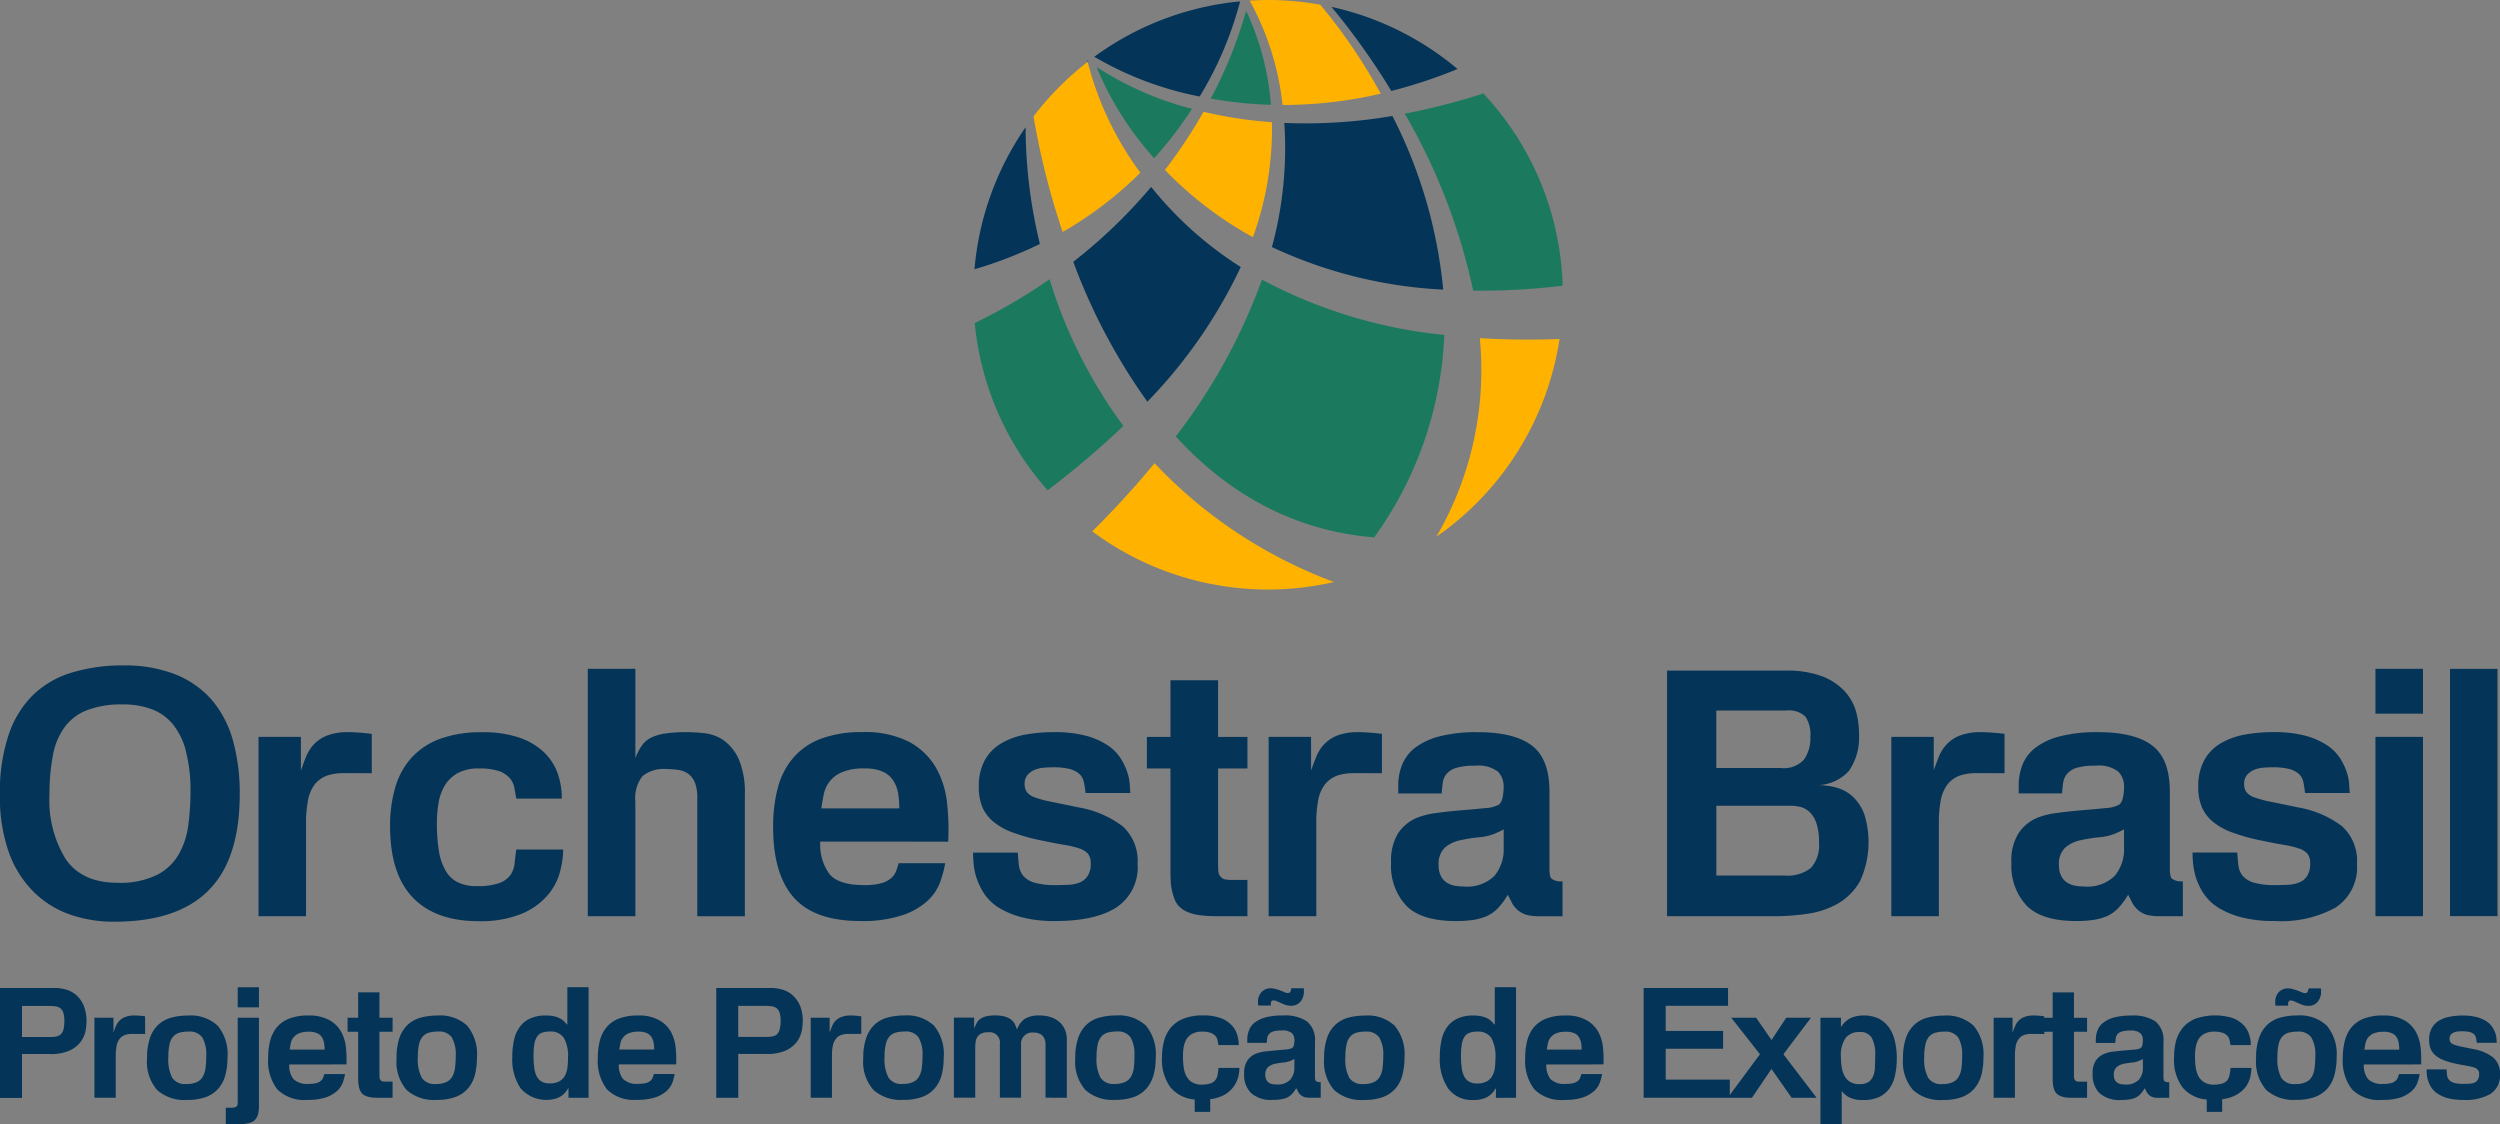 <svg xmlns="http://www.w3.org/2000/svg" width="273.521" height="123" viewBox="0 0 273.521 123">
  <rect x="0" y="0" width="273.521" height="123" fill="#808080" stroke="none"/>
  <g id="Grupo_936" data-name="Grupo 936" transform="translate(-83.286 -134.645)">
    <path id="Caminho_101" data-name="Caminho 101" d="M355.781,220.478a2.357,2.357,0,0,0,1.026-2.13,2.3,2.3,0,0,0-.736-1.835,4.847,4.847,0,0,0-2.158-.919c-.527-.11-.957-.2-1.3-.265a6.374,6.374,0,0,1-.8-.215.876.876,0,0,1-.413-.254.723.723,0,0,1-.112-.42.653.653,0,0,1,.118-.409.948.948,0,0,1,.321-.248,1.351,1.351,0,0,1,.448-.121,4.889,4.889,0,0,1,.5-.022,3.083,3.083,0,0,1,.82.084,1.126,1.126,0,0,1,.473.241.832.832,0,0,1,.217.4c.028.151.058.327.078.534h2.193c-.015-.1-.024-.243-.035-.433a2.143,2.143,0,0,0-.121-.615,3.1,3.1,0,0,0-.329-.667,2.254,2.254,0,0,0-.63-.626,3.648,3.648,0,0,0-1.061-.465,5.954,5.954,0,0,0-1.573-.176,7.13,7.13,0,0,0-1.4.129,3.52,3.52,0,0,0-1.168.426,2.21,2.21,0,0,0-.794.818,2.576,2.576,0,0,0-.291,1.3,2.457,2.457,0,0,0,.177.994,1.917,1.917,0,0,0,.546.721,3.391,3.391,0,0,0,.966.529,9.161,9.161,0,0,0,1.4.385c.433.09.8.151,1.093.207a6.245,6.245,0,0,1,.74.172.922.922,0,0,1,.413.267.668.668,0,0,1,.133.456,1.087,1.087,0,0,1-.144.617.787.787,0,0,1-.368.321,1.668,1.668,0,0,1-.553.114c-.206.009-.413.019-.635.019a3.441,3.441,0,0,1-1.071-.121,1.084,1.084,0,0,1-.54-.349.991.991,0,0,1-.2-.5c-.017-.2-.035-.4-.049-.615h-2.19a5.026,5.026,0,0,0,.039.587,2.522,2.522,0,0,0,.151.71,3,3,0,0,0,.374.745,2.4,2.4,0,0,0,.7.65,3.845,3.845,0,0,0,1.113.471,6.514,6.514,0,0,0,1.633.181,5.538,5.538,0,0,0,3-.667m-10.059-5.573a1.634,1.634,0,0,0-.228-.626,1.207,1.207,0,0,0-.512-.433,2.182,2.182,0,0,0-.912-.163,2.829,2.829,0,0,0-1.1.185,1.615,1.615,0,0,0-.613.475,1.56,1.56,0,0,0-.271.622c-.049.23-.086.456-.118.678h3.813a4.558,4.558,0,0,0-.062-.738m-3.808,2.36a2.434,2.434,0,0,0,.454,1.594,2.163,2.163,0,0,0,1.689.531,2.956,2.956,0,0,0,.846-.092,1.121,1.121,0,0,0,.475-.243.751.751,0,0,0,.245-.34,3.157,3.157,0,0,0,.129-.4h2.27a5.165,5.165,0,0,1-.23.893,2.348,2.348,0,0,1-.6.927,3.625,3.625,0,0,1-1.22.723,6.379,6.379,0,0,1-2.094.286A4.164,4.164,0,0,1,340.623,220a5.09,5.09,0,0,1-1.016-3.441,7.332,7.332,0,0,1,.232-1.9,3.774,3.774,0,0,1,.732-1.468,3.388,3.388,0,0,1,1.343-.942,5.682,5.682,0,0,1,2.066-.336,4.525,4.525,0,0,1,2.3.491,3.3,3.3,0,0,1,1.289,1.239,4.484,4.484,0,0,1,.547,1.713,12.826,12.826,0,0,1,.062,1.909Zm-5.741-2.948a1.682,1.682,0,0,0-1.517-.646,3.643,3.643,0,0,0-1,.125,1.378,1.378,0,0,0-.682.437,1.917,1.917,0,0,0-.394.858,6.524,6.524,0,0,0-.123,1.411,4.318,4.318,0,0,0,.428,2.227,1.659,1.659,0,0,0,1.528.678,2.637,2.637,0,0,0,1.132-.2,1.413,1.413,0,0,0,.673-.59,2.47,2.47,0,0,0,.308-.973,9.712,9.712,0,0,0,.077-1.332,3.629,3.629,0,0,0-.428-1.992m.7-3.925a1.279,1.279,0,0,1-1.057.452,1.911,1.911,0,0,1-.577-.088c-.179-.06-.351-.138-.51-.207s-.308-.142-.445-.2a1.03,1.03,0,0,0-.376-.09.228.228,0,0,0-.224.116.542.542,0,0,0-.062.247v.207h-1.384c0-.058-.006-.116-.006-.174a1.51,1.51,0,0,1-.017-.185,1.534,1.534,0,0,1,.409-1.143,1.347,1.347,0,0,1,.962-.392,2.118,2.118,0,0,1,.57.088c.189.049.366.11.54.17s.312.121.439.181a1.062,1.062,0,0,0,.31.082c.177,0,.291-.058.331-.181a1.9,1.9,0,0,0,.09-.34h1.358c0,.054,0,.118,0,.164a1.147,1.147,0,0,1,.009.176,1.717,1.717,0,0,1-.362,1.115M338.7,218.4a3.724,3.724,0,0,1-.742,1.465,3.41,3.41,0,0,1-1.364.949,5.869,5.869,0,0,1-2.1.327,4.474,4.474,0,0,1-3.266-1.087,4.7,4.7,0,0,1-1.106-3.451,6.514,6.514,0,0,1,.34-2.283,3.564,3.564,0,0,1,.936-1.442,3.448,3.448,0,0,1,1.414-.749,6.8,6.8,0,0,1,1.764-.22,4.335,4.335,0,0,1,3.279,1.11,4.861,4.861,0,0,1,1.076,3.494,7.173,7.173,0,0,1-.234,1.889m-9.22.262a4.928,4.928,0,0,0,.138-1.014h-2.283a6.7,6.7,0,0,1-.129.82,1.145,1.145,0,0,1-.265.564,1.179,1.179,0,0,1-.551.329,3,3,0,0,1-.88.114,1.967,1.967,0,0,1-1.087-.275,1.718,1.718,0,0,1-.633-.7,3.126,3.126,0,0,1-.284-.992,8.989,8.989,0,0,1-.067-1.147,5.425,5.425,0,0,1,.088-1.011,2.6,2.6,0,0,1,.306-.856,1.727,1.727,0,0,1,.626-.583,2.144,2.144,0,0,1,1.041-.234,2.8,2.8,0,0,1,1,.14,1.221,1.221,0,0,1,.518.353,1.149,1.149,0,0,1,.217.476,4.163,4.163,0,0,0,.1.5h2.208a3.678,3.678,0,0,0-.2-1.214,2.56,2.56,0,0,0-.667-1.043,3.165,3.165,0,0,0-1.192-.723,6.571,6.571,0,0,0-3.957.082,3.55,3.55,0,0,0-1.388.96,3.933,3.933,0,0,0-.762,1.45,7.091,7.091,0,0,0-.226,1.831,5.051,5.051,0,0,0,.915,3.273,3.816,3.816,0,0,0,2.66,1.341v1.353h1.687v-1.392a4.105,4.105,0,0,0,1.6-.5A3.271,3.271,0,0,0,329,219.7a3.2,3.2,0,0,0,.478-1.029m-11.746-2a1.814,1.814,0,0,1-.263.131,2.457,2.457,0,0,1-.914.258,8.579,8.579,0,0,0-.955.144,1.674,1.674,0,0,0-.742.361,1.077,1.077,0,0,0-.3.861,1.043,1.043,0,0,0,.12.544.794.794,0,0,0,.3.318,1.01,1.01,0,0,0,.391.144,2.908,2.908,0,0,0,.415.03,1.891,1.891,0,0,0,1.506-.518,1.98,1.98,0,0,0,.448-1.366Zm1.728,4.249a2.635,2.635,0,0,1-.572-.052,1.282,1.282,0,0,1-.486-.263,1.4,1.4,0,0,1-.284-.377c-.071-.14-.129-.26-.179-.359a4.406,4.406,0,0,1-.486.661,1.725,1.725,0,0,1-.562.39,2.605,2.605,0,0,1-.678.178,4.909,4.909,0,0,1-.8.054,3.293,3.293,0,0,1-2.434-.755,2.805,2.805,0,0,1-.742-2.089,2.5,2.5,0,0,1,.34-1.444,2.112,2.112,0,0,1,.861-.725,3.825,3.825,0,0,1,1.026-.273q.633-.076,1.242-.129c.418-.032.794-.071,1.127-.1a1.518,1.518,0,0,0,.686-.181.549.549,0,0,0,.159-.316,2.7,2.7,0,0,0,.058-.54,1.039,1.039,0,0,0-.278-.755,1.6,1.6,0,0,0-1.1-.286,3.05,3.05,0,0,0-.94.112.967.967,0,0,0-.473.3,1.012,1.012,0,0,0-.181.435c-.017.164-.037.333-.047.508h-2.13v-.381a2.708,2.708,0,0,1,.2-1.024,1.9,1.9,0,0,1,.645-.833,3.491,3.491,0,0,1,1.19-.559,7.5,7.5,0,0,1,1.853-.2,4.436,4.436,0,0,1,2.655.652,2.689,2.689,0,0,1,.856,2.261v3.735a1.7,1.7,0,0,0,.032.394.357.357,0,0,0,.088.142c.03.015.092.049.17.082a.929.929,0,0,0,.344.026v1.709Zm-7.83,0v-1.767h-.753c-.1,0-.2-.011-.3-.019a.371.371,0,0,1-.237-.121.459.459,0,0,1-.133-.282,4.438,4.438,0,0,1-.015-.5v-4.54h1.437v-1.53h-1.437v-2.776h-2.326v2.776h-1.16v1.53h1.16v5.024c0,.135,0,.277.013.441a2.851,2.851,0,0,0,.047.486,2.764,2.764,0,0,0,.144.467,1.039,1.039,0,0,0,.26.379,1.518,1.518,0,0,0,.4.241,2.97,2.97,0,0,0,.5.14,4.053,4.053,0,0,0,.534.041c.179,0,.346.009.5.009Zm-4.684-6.984V212c-.192-.021-.376-.05-.572-.064s-.374-.026-.564-.026a2.754,2.754,0,0,0-1.057.17,1.743,1.743,0,0,0-.641.432,2,2,0,0,0-.376.607c-.1.222-.177.445-.26.671v-1.637h-2.068v8.755h2.328v-4.731a6.359,6.359,0,0,1,.073-.839,1.843,1.843,0,0,1,.361-.88,1.292,1.292,0,0,1,.6-.422,2.4,2.4,0,0,1,.755-.11Zm-9.409.389a1.694,1.694,0,0,0-1.519-.646,3.691,3.691,0,0,0-1.005.125,1.449,1.449,0,0,0-.686.437,1.931,1.931,0,0,0-.383.858,6.224,6.224,0,0,0-.133,1.411,4.262,4.262,0,0,0,.439,2.227,1.645,1.645,0,0,0,1.519.678,2.654,2.654,0,0,0,1.142-.2,1.4,1.4,0,0,0,.665-.59,2.564,2.564,0,0,0,.312-.973,10.037,10.037,0,0,0,.075-1.332,3.716,3.716,0,0,0-.426-1.992m2.528,4.088a3.784,3.784,0,0,1-.747,1.465,3.457,3.457,0,0,1-1.358.949,6,6,0,0,1-2.111.327,4.454,4.454,0,0,1-3.258-1.087,4.675,4.675,0,0,1-1.1-3.451,6.664,6.664,0,0,1,.333-2.283,3.526,3.526,0,0,1,.936-1.442,3.386,3.386,0,0,1,1.416-.749,6.817,6.817,0,0,1,1.76-.22,4.348,4.348,0,0,1,3.283,1.11,4.869,4.869,0,0,1,1.069,3.494,7.607,7.607,0,0,1-.22,1.889m-12.006-4.08a1.444,1.444,0,0,0-1.338-.62,1.883,1.883,0,0,0-1.493.62,3.337,3.337,0,0,0-.531,2.139,6.6,6.6,0,0,0,.1,1.177,2.7,2.7,0,0,0,.336.942,1.64,1.64,0,0,0,.618.609,1.933,1.933,0,0,0,.968.215,1.722,1.722,0,0,0,1-.237,1.486,1.486,0,0,0,.512-.663,2.819,2.819,0,0,0,.185-.992q.031-.577.03-1.267a3.7,3.7,0,0,0-.385-1.923m2.567,4.073a4,4,0,0,1-.589,1.435,2.971,2.971,0,0,1-1.127.968,4.054,4.054,0,0,1-1.769.346,3.225,3.225,0,0,1-1.551-.3,2.252,2.252,0,0,1-.809-.7v3.662h-2.33V212.155H284.7v1.033a2.7,2.7,0,0,1,.308-.422,3.155,3.155,0,0,1,.478-.415,2.887,2.887,0,0,1,.7-.31,3.41,3.41,0,0,1,1.026-.129,3.606,3.606,0,0,1,1.657.359,3.131,3.131,0,0,1,1.119,1,4.123,4.123,0,0,1,.624,1.5,7.976,7.976,0,0,1,.2,1.863,8.21,8.21,0,0,1-.183,1.767m-8.589,2.515-3.634-4.766,3.012-3.993h-2.705l-1.607,2.434-1.687-2.434H272.7l3.141,3.993-3.524,4.766h2.644l2.139-3.159,2.208,3.159Zm-9.5,0v-1.988h-7.012v-3.382h6.283V213.6h-6.283v-2.746h6.821V208.9h-9.235v12.01Zm-16.269-6.007a1.683,1.683,0,0,0-.241-.626,1.094,1.094,0,0,0-.5-.433,2.162,2.162,0,0,0-.9-.163,2.874,2.874,0,0,0-1.108.185,1.587,1.587,0,0,0-.613.475,1.557,1.557,0,0,0-.269.622c-.052.23-.086.456-.12.678h3.811a4.778,4.778,0,0,0-.056-.738m-3.806,2.36a2.424,2.424,0,0,0,.45,1.594,2.154,2.154,0,0,0,1.693.531,2.956,2.956,0,0,0,.841-.092,1.164,1.164,0,0,0,.476-.243.827.827,0,0,0,.245-.34,2.855,2.855,0,0,0,.125-.4h2.274a5.8,5.8,0,0,1-.235.893,2.353,2.353,0,0,1-.6.927,3.713,3.713,0,0,1-1.222.723,6.334,6.334,0,0,1-2.089.286A4.177,4.177,0,0,1,251.165,220a5.1,5.1,0,0,1-1.009-3.441,7.691,7.691,0,0,1,.219-1.9,3.908,3.908,0,0,1,.734-1.468,3.389,3.389,0,0,1,1.355-.942,5.566,5.566,0,0,1,2.053-.336,4.549,4.549,0,0,1,2.311.491,3.317,3.317,0,0,1,1.291,1.239,4.508,4.508,0,0,1,.54,1.713,11.686,11.686,0,0,1,.06,1.909Zm-6.029-2.918a1.707,1.707,0,0,0-1.517-.676,2.342,2.342,0,0,0-.876.136,1.07,1.07,0,0,0-.546.45,2.134,2.134,0,0,0-.286.82,7.9,7.9,0,0,0-.084,1.248,8.974,8.974,0,0,0,.073,1.246,2.81,2.81,0,0,0,.258.962,1.415,1.415,0,0,0,.529.6,1.7,1.7,0,0,0,.893.211,2.038,2.038,0,0,0,1.14-.269,1.592,1.592,0,0,0,.6-.689,2.723,2.723,0,0,0,.237-.9c.019-.334.041-.643.041-.934a4.122,4.122,0,0,0-.46-2.2m.51,6.565v-1.069c-.082.125-.179.258-.286.413a2.421,2.421,0,0,1-.443.426,2.354,2.354,0,0,1-.691.331,3.311,3.311,0,0,1-1.028.135,3.232,3.232,0,0,1-2.774-1.254,5.69,5.69,0,0,1-.917-3.432A8.288,8.288,0,0,1,241,214.6a3.692,3.692,0,0,1,.626-1.433,2.761,2.761,0,0,1,1.127-.919,3.872,3.872,0,0,1,1.7-.334,4.321,4.321,0,0,1,.957.092,2.852,2.852,0,0,1,.648.245,1.547,1.547,0,0,1,.439.333c.123.125.23.237.329.353v-4.118h2.326v12.1Zm-12.761-6.6a1.669,1.669,0,0,0-1.511-.646,3.667,3.667,0,0,0-1,.125,1.4,1.4,0,0,0-.68.437,1.878,1.878,0,0,0-.394.858,6.28,6.28,0,0,0-.125,1.411,4.218,4.218,0,0,0,.432,2.227,1.656,1.656,0,0,0,1.521.678,2.669,2.669,0,0,0,1.143-.2,1.481,1.481,0,0,0,.667-.59,2.6,2.6,0,0,0,.308-.973,11.49,11.49,0,0,0,.075-1.332,3.659,3.659,0,0,0-.432-1.992m2.528,4.088a3.87,3.87,0,0,1-.736,1.465,3.478,3.478,0,0,1-1.371.949,5.847,5.847,0,0,1-2.1.327,4.464,4.464,0,0,1-3.262-1.087,4.7,4.7,0,0,1-1.1-3.451,6.66,6.66,0,0,1,.334-2.283,3.474,3.474,0,0,1,.938-1.442,3.394,3.394,0,0,1,1.4-.749,6.945,6.945,0,0,1,1.775-.22,4.325,4.325,0,0,1,3.273,1.11,4.861,4.861,0,0,1,1.074,3.494,7.261,7.261,0,0,1-.228,1.889M224.9,216.665a1.812,1.812,0,0,1-.263.131,2.571,2.571,0,0,1-.917.258,8.545,8.545,0,0,0-.953.144,1.681,1.681,0,0,0-.744.361,1.083,1.083,0,0,0-.3.861,1.1,1.1,0,0,0,.12.544.762.762,0,0,0,.3.318.988.988,0,0,0,.39.144,2.827,2.827,0,0,0,.407.03,1.9,1.9,0,0,0,1.51-.518,2.01,2.01,0,0,0,.452-1.366Zm.669-6.272a1.278,1.278,0,0,1-1.054.45,1.951,1.951,0,0,1-.579-.088,4.96,4.96,0,0,1-.5-.206c-.163-.073-.312-.144-.448-.2a1.047,1.047,0,0,0-.376-.09.25.25,0,0,0-.23.116.516.516,0,0,0-.056.249v.2h-1.39c0-.056,0-.114,0-.172a.872.872,0,0,1-.013-.185,1.507,1.507,0,0,1,.413-1.143,1.346,1.346,0,0,1,.962-.392,2.151,2.151,0,0,1,.574.088c.185.047.361.11.534.17s.308.121.435.183a1.073,1.073,0,0,0,.312.08c.179,0,.288-.058.329-.181a2.064,2.064,0,0,0,.088-.34h1.362a1.506,1.506,0,0,0,.007.164,1.425,1.425,0,0,1,.007.176,1.741,1.741,0,0,1-.37,1.117m1.056,10.521a2.658,2.658,0,0,1-.572-.052,1.249,1.249,0,0,1-.484-.263,1.3,1.3,0,0,1-.286-.377c-.065-.14-.129-.26-.187-.359a3.642,3.642,0,0,1-.478.661,1.785,1.785,0,0,1-.562.39,2.611,2.611,0,0,1-.676.178,4.927,4.927,0,0,1-.807.054,3.276,3.276,0,0,1-2.429-.755,2.792,2.792,0,0,1-.745-2.089,2.5,2.5,0,0,1,.344-1.444,2.071,2.071,0,0,1,.859-.725,3.694,3.694,0,0,1,1.026-.273c.424-.05.835-.093,1.254-.129s.783-.071,1.115-.1a1.553,1.553,0,0,0,.689-.181.626.626,0,0,0,.155-.316,2.337,2.337,0,0,0,.06-.54,1.034,1.034,0,0,0-.282-.755,1.606,1.606,0,0,0-1.106-.286,3.083,3.083,0,0,0-.94.112.934.934,0,0,0-.465.3.9.9,0,0,0-.187.435c-.021.164-.037.333-.047.508h-2.13v-.381a2.606,2.606,0,0,1,.2-1.024,1.877,1.877,0,0,1,.643-.833,3.412,3.412,0,0,1,1.2-.559,7.369,7.369,0,0,1,1.838-.2,4.385,4.385,0,0,1,2.651.652,2.651,2.651,0,0,1,.871,2.261v3.735a1.65,1.65,0,0,0,.028.394.32.32,0,0,0,.09.142,1.567,1.567,0,0,0,.172.082.886.886,0,0,0,.34.026v1.709Zm-7.881-2.248a4.171,4.171,0,0,0,.138-1.014h-2.294a6.358,6.358,0,0,1-.11.82,1.125,1.125,0,0,1-.278.564,1.112,1.112,0,0,1-.542.329,3.064,3.064,0,0,1-.878.114,2,2,0,0,1-1.1-.275,1.767,1.767,0,0,1-.626-.7,2.857,2.857,0,0,1-.278-.992,8.352,8.352,0,0,1-.071-1.147,6.593,6.593,0,0,1,.08-1.011,2.789,2.789,0,0,1,.308-.856,1.767,1.767,0,0,1,.633-.583,2.129,2.129,0,0,1,1.044-.234,2.708,2.708,0,0,1,.986.14,1.265,1.265,0,0,1,.519.353,1.026,1.026,0,0,1,.219.476c.024.17.064.34.092.5h2.22a3.775,3.775,0,0,0-.194-1.214,2.66,2.66,0,0,0-.667-1.043,3.153,3.153,0,0,0-1.2-.723,5.584,5.584,0,0,0-1.835-.265,5.675,5.675,0,0,0-2.117.348,3.49,3.49,0,0,0-1.39.96,3.789,3.789,0,0,0-.757,1.45,6.774,6.774,0,0,0-.235,1.831,5.1,5.1,0,0,0,.921,3.273,3.812,3.812,0,0,0,2.66,1.341v1.353h1.693v-1.392a4.161,4.161,0,0,0,1.592-.5,3.115,3.115,0,0,0,1.465-1.908m-11.765-4.349a1.688,1.688,0,0,0-1.517-.646,3.7,3.7,0,0,0-1.009.125,1.47,1.47,0,0,0-.68.437,1.979,1.979,0,0,0-.394.858,6.252,6.252,0,0,0-.129,1.411,4.3,4.3,0,0,0,.437,2.227,1.651,1.651,0,0,0,1.523.678,2.66,2.66,0,0,0,1.142-.2,1.435,1.435,0,0,0,.667-.59,2.531,2.531,0,0,0,.308-.973,9.783,9.783,0,0,0,.071-1.332,3.672,3.672,0,0,0-.419-1.992M209.5,218.4a3.892,3.892,0,0,1-.749,1.465,3.4,3.4,0,0,1-1.362.949,5.891,5.891,0,0,1-2.1.327,4.447,4.447,0,0,1-3.26-1.087,4.691,4.691,0,0,1-1.1-3.451,6.562,6.562,0,0,1,.338-2.283,3.558,3.558,0,0,1,.932-1.442,3.446,3.446,0,0,1,1.42-.749,6.815,6.815,0,0,1,1.764-.22,4.342,4.342,0,0,1,3.277,1.11,4.878,4.878,0,0,1,1.072,3.494,7.345,7.345,0,0,1-.226,1.889m-9.5,2.507v-6.337a2.65,2.65,0,0,0-.243-1.183,2.207,2.207,0,0,0-.65-.831,2.81,2.81,0,0,0-.938-.491,3.864,3.864,0,0,0-1.093-.155,3.014,3.014,0,0,0-1.7.379,2.489,2.489,0,0,0-.83,1.158,4.535,4.535,0,0,0-.209-.544,1.527,1.527,0,0,0-.379-.5,2.047,2.047,0,0,0-.671-.357,3.658,3.658,0,0,0-1.1-.142,4.116,4.116,0,0,0-1.061.11,1.9,1.9,0,0,0-.639.3,1.213,1.213,0,0,0-.366.447c-.082.179-.172.366-.263.564v-1.183h-2.21v8.759h2.332v-5.517a4.228,4.228,0,0,1,.034-.534,1.373,1.373,0,0,1,.164-.536.983.983,0,0,1,.432-.407,1.579,1.579,0,0,1,.792-.163,1.134,1.134,0,0,1,1.272,1.291v5.867H195v-5.754a1.226,1.226,0,0,1,1.407-1.366,1.275,1.275,0,0,1,.927.327,1.4,1.4,0,0,1,.342,1.024v5.769Zm-16.217-6.6a1.686,1.686,0,0,0-1.517-.646,3.648,3.648,0,0,0-1,.125,1.437,1.437,0,0,0-.688.437,1.977,1.977,0,0,0-.39.858,6.239,6.239,0,0,0-.131,1.411,4.222,4.222,0,0,0,.441,2.227,1.65,1.65,0,0,0,1.526.678,2.6,2.6,0,0,0,1.132-.2,1.426,1.426,0,0,0,.667-.59,2.532,2.532,0,0,0,.31-.973,9.961,9.961,0,0,0,.08-1.332,3.642,3.642,0,0,0-.432-1.992m2.532,4.088a3.815,3.815,0,0,1-.751,1.465,3.4,3.4,0,0,1-1.364.949,5.847,5.847,0,0,1-2.094.327,4.458,4.458,0,0,1-3.262-1.087,4.653,4.653,0,0,1-1.114-3.451,6.511,6.511,0,0,1,.342-2.283,3.558,3.558,0,0,1,.932-1.442,3.4,3.4,0,0,1,1.414-.749,6.88,6.88,0,0,1,1.769-.22,4.316,4.316,0,0,1,3.273,1.11,4.844,4.844,0,0,1,1.072,3.494,7.524,7.524,0,0,1-.219,1.889m-8.8-4.477V212c-.191-.021-.383-.05-.566-.064s-.381-.026-.568-.026a2.793,2.793,0,0,0-1.057.17,1.759,1.759,0,0,0-.645.432,1.824,1.824,0,0,0-.372.607c-.1.222-.174.445-.252.671v-1.637h-2.074v8.755h2.326v-4.731a5.331,5.331,0,0,1,.075-.839,1.9,1.9,0,0,1,.357-.88,1.308,1.308,0,0,1,.6-.422,2.346,2.346,0,0,1,.753-.11Zm-8.938-2.317a1.05,1.05,0,0,0-.331-.5,1.177,1.177,0,0,0-.538-.206,5.911,5.911,0,0,0-.744-.045h-2.911v3.4h3.072a3.473,3.473,0,0,0,.712-.065,1.067,1.067,0,0,0,.486-.25,1.225,1.225,0,0,0,.267-.536,3.142,3.142,0,0,0,.1-.9,2.894,2.894,0,0,0-.11-.889m2.416,2a3.048,3.048,0,0,1-.529,1.173,3.211,3.211,0,0,1-1.194.944,4.969,4.969,0,0,1-2.128.385h-3.088v4.8h-2.408V208.9h5.956a4.447,4.447,0,0,1,1.411.22,2.947,2.947,0,0,1,1.108.689,3.265,3.265,0,0,1,.738,1.147,4.608,4.608,0,0,1,.25,1.592,5.334,5.334,0,0,1-.116,1.061m-16.2,1.291a1.774,1.774,0,0,0-.234-.626,1.2,1.2,0,0,0-.508-.433,2.146,2.146,0,0,0-.908-.163,2.857,2.857,0,0,0-1.1.185,1.566,1.566,0,0,0-.607.475,1.359,1.359,0,0,0-.273.622c-.052.23-.086.456-.129.678h3.823a4.556,4.556,0,0,0-.062-.738m-3.808,2.36a2.382,2.382,0,0,0,.458,1.594,2.136,2.136,0,0,0,1.683.531,3.008,3.008,0,0,0,.846-.092,1.114,1.114,0,0,0,.478-.243.793.793,0,0,0,.237-.34,3.507,3.507,0,0,0,.131-.4H157.1a6.419,6.419,0,0,1-.228.893,2.385,2.385,0,0,1-.609.927,3.653,3.653,0,0,1-1.218.723,6.4,6.4,0,0,1-2.1.286A4.165,4.165,0,0,1,149.7,220a5.081,5.081,0,0,1-1.007-3.441,7.507,7.507,0,0,1,.224-1.9,3.732,3.732,0,0,1,.738-1.468,3.29,3.29,0,0,1,1.341-.942,5.643,5.643,0,0,1,2.057-.336,4.538,4.538,0,0,1,2.307.491,3.358,3.358,0,0,1,1.3,1.239,4.608,4.608,0,0,1,.54,1.713,11.479,11.479,0,0,1,.06,1.909Zm-6.031-2.918a1.693,1.693,0,0,0-1.513-.676,2.347,2.347,0,0,0-.872.136,1.052,1.052,0,0,0-.547.45,2.1,2.1,0,0,0-.284.82,8.341,8.341,0,0,0-.086,1.248,9.592,9.592,0,0,0,.073,1.246,2.814,2.814,0,0,0,.252.962,1.538,1.538,0,0,0,.536.6,1.7,1.7,0,0,0,.9.211,2.029,2.029,0,0,0,1.13-.269,1.609,1.609,0,0,0,.605-.689,2.86,2.86,0,0,0,.23-.9c.03-.334.047-.643.047-.934a4.011,4.011,0,0,0-.467-2.2m.519,6.565v-1.069c-.088.125-.177.258-.29.413a2.376,2.376,0,0,1-.445.426,2.333,2.333,0,0,1-.7.331,3.751,3.751,0,0,1-3.795-1.119,5.69,5.69,0,0,1-.919-3.432,8.521,8.521,0,0,1,.189-1.863,3.723,3.723,0,0,1,.63-1.433,2.742,2.742,0,0,1,1.128-.919,3.884,3.884,0,0,1,1.7-.334,4.256,4.256,0,0,1,.955.092,2.644,2.644,0,0,1,.646.245,1.541,1.541,0,0,1,.443.333c.127.125.228.237.333.353v-4.118h2.32v12.1Zm-12.759-6.6a1.694,1.694,0,0,0-1.513-.646,3.686,3.686,0,0,0-1.007.125,1.392,1.392,0,0,0-.678.437,1.879,1.879,0,0,0-.4.858A6.392,6.392,0,0,0,129,216.5a4.274,4.274,0,0,0,.432,2.227,1.649,1.649,0,0,0,1.523.678,2.607,2.607,0,0,0,1.134-.2,1.409,1.409,0,0,0,.671-.59,2.532,2.532,0,0,0,.31-.973,10.009,10.009,0,0,0,.077-1.332,3.665,3.665,0,0,0-.426-1.992m2.528,4.088a3.783,3.783,0,0,1-.747,1.465,3.392,3.392,0,0,1-1.366.949,5.89,5.89,0,0,1-2.1.327,4.464,4.464,0,0,1-3.262-1.087,4.675,4.675,0,0,1-1.1-3.451,6.681,6.681,0,0,1,.325-2.283,3.567,3.567,0,0,1,.938-1.442,3.455,3.455,0,0,1,1.416-.749,6.85,6.85,0,0,1,1.766-.22,4.349,4.349,0,0,1,3.281,1.11,4.878,4.878,0,0,1,1.067,3.494,7.787,7.787,0,0,1-.22,1.889m-9.009,2.507v-1.767h-.755c-.1,0-.2-.011-.291-.019a.4.4,0,0,1-.247-.121.478.478,0,0,1-.131-.282c-.011-.11-.015-.28-.015-.5v-4.54h1.439v-1.53H124.8v-2.776h-2.326v2.776h-1.16v1.53h1.16v5.024c0,.135,0,.277.011.441a2.393,2.393,0,0,0,.056.486,2.016,2.016,0,0,0,.142.467,1.05,1.05,0,0,0,.254.379,1.443,1.443,0,0,0,.4.241,2.789,2.789,0,0,0,.5.14,4.053,4.053,0,0,0,.534.041c.181,0,.346.009.508.009Zm-7.5-6.007a1.89,1.89,0,0,0-.234-.626,1.212,1.212,0,0,0-.514-.433,2.178,2.178,0,0,0-.906-.163,2.833,2.833,0,0,0-1.1.185,1.6,1.6,0,0,0-.613.475,1.5,1.5,0,0,0-.278.622c-.045.23-.077.456-.112.678H118.8a4.779,4.779,0,0,0-.058-.738m-3.811,2.36a2.413,2.413,0,0,0,.454,1.594,2.16,2.16,0,0,0,1.691.531,3.029,3.029,0,0,0,.844-.092,1.168,1.168,0,0,0,.475-.243.8.8,0,0,0,.241-.34,2.646,2.646,0,0,0,.129-.4h2.276a6.8,6.8,0,0,1-.235.893,2.507,2.507,0,0,1-.605.927,3.7,3.7,0,0,1-1.22.723,6.345,6.345,0,0,1-2.087.286A4.18,4.18,0,0,1,113.633,220a5.09,5.09,0,0,1-1.009-3.441,7.6,7.6,0,0,1,.222-1.9,3.939,3.939,0,0,1,.736-1.468,3.388,3.388,0,0,1,1.347-.942,5.639,5.639,0,0,1,2.059-.336,4.531,4.531,0,0,1,2.306.491,3.306,3.306,0,0,1,1.287,1.239,4.518,4.518,0,0,1,.549,1.713,12.347,12.347,0,0,1,.06,1.909Zm-5.637-8.447h2.324v2.2h-2.324Zm2.244,13.816a1.4,1.4,0,0,1-.351.688.851.851,0,0,1-.348.239,1.563,1.563,0,0,1-.441.142,3.868,3.868,0,0,1-.46.077,2.828,2.828,0,0,1-.379.028h-1.569V222h.572a1.642,1.642,0,0,0,.428-.041.449.449,0,0,0,.22-.142.428.428,0,0,0,.075-.269c0-.121.009-.237.009-.327v-9.067h2.324v9.682a3.725,3.725,0,0,1-.08.8m-6.113-8.318a1.692,1.692,0,0,0-1.519-.646,3.681,3.681,0,0,0-1.005.125,1.442,1.442,0,0,0-.68.437,1.9,1.9,0,0,0-.392.858,6.737,6.737,0,0,0-.127,1.411,4.4,4.4,0,0,0,.428,2.227,1.666,1.666,0,0,0,1.526.678,2.634,2.634,0,0,0,1.14-.2,1.422,1.422,0,0,0,.669-.59,2.563,2.563,0,0,0,.31-.973,10.364,10.364,0,0,0,.075-1.332,3.7,3.7,0,0,0-.424-1.992m2.524,4.088a3.829,3.829,0,0,1-.744,1.465,3.385,3.385,0,0,1-1.364.949,5.89,5.89,0,0,1-2.1.327,4.459,4.459,0,0,1-3.266-1.087,4.7,4.7,0,0,1-1.1-3.451,6.714,6.714,0,0,1,.331-2.283,3.5,3.5,0,0,1,.942-1.442,3.38,3.38,0,0,1,1.409-.749,6.844,6.844,0,0,1,1.767-.22,4.316,4.316,0,0,1,3.273,1.11,4.819,4.819,0,0,1,1.076,3.494,7.511,7.511,0,0,1-.226,1.889m-8.785-4.477V212c-.2-.021-.381-.05-.577-.064s-.376-.026-.562-.026a2.78,2.78,0,0,0-1.057.17,1.767,1.767,0,0,0-.643.432,2,2,0,0,0-.376.607c-.09.222-.176.445-.245.671v-1.637H93.62v8.755h2.328v-4.731a6.16,6.16,0,0,1,.077-.839,1.723,1.723,0,0,1,.361-.88,1.275,1.275,0,0,1,.6-.422,2.292,2.292,0,0,1,.749-.11Zm-8.946-2.317a1.057,1.057,0,0,0-.325-.5,1.217,1.217,0,0,0-.544-.206,5.884,5.884,0,0,0-.747-.045H85.692v3.4h3.079a3.428,3.428,0,0,0,.706-.065,1.033,1.033,0,0,0,.484-.25,1.365,1.365,0,0,0,.277-.536,4.039,4.039,0,0,0,.09-.9,2.838,2.838,0,0,0-.11-.889m2.421,2a3.026,3.026,0,0,1-.531,1.173,3.248,3.248,0,0,1-1.2.944,4.976,4.976,0,0,1-2.122.385H85.692v4.8H83.286V208.9h5.951a4.46,4.46,0,0,1,1.418.22,2.94,2.94,0,0,1,1.11.689,3.091,3.091,0,0,1,.725,1.147,4.47,4.47,0,0,1,.262,1.592,6.279,6.279,0,0,1-.112,1.061m258.7-12.565h5.194V173.985h-5.194Zm-8.159-19.616h5.2v19.619h-5.2Zm0-7.449h5.2v4.91h-5.2Zm-4.321,26.093a5.246,5.246,0,0,0,2.3-4.751,5.111,5.111,0,0,0-1.64-4.122,11.1,11.1,0,0,0-4.837-2.059c-1.173-.247-2.139-.448-2.9-.6a12.237,12.237,0,0,1-1.788-.471,2,2,0,0,1-.917-.577,1.473,1.473,0,0,1-.262-.94,1.439,1.439,0,0,1,.278-.914,2,2,0,0,1,.712-.56,3.1,3.1,0,0,1,.988-.267c.374-.036.751-.056,1.125-.056a7.544,7.544,0,0,1,1.831.187,2.535,2.535,0,0,1,1.052.544,1.67,1.67,0,0,1,.491.884c.075.357.133.749.183,1.2h4.9c-.028-.226-.05-.547-.075-.977a5.209,5.209,0,0,0-.28-1.36,6.775,6.775,0,0,0-.729-1.495,5.051,5.051,0,0,0-1.424-1.405,8.188,8.188,0,0,0-2.356-1.031,13.462,13.462,0,0,0-3.524-.394,17.359,17.359,0,0,0-3.137.277,8.046,8.046,0,0,0-2.625.964,4.83,4.83,0,0,0-1.775,1.831,5.911,5.911,0,0,0-.656,2.922,5.6,5.6,0,0,0,.4,2.225,4.316,4.316,0,0,0,1.226,1.609,7.361,7.361,0,0,0,2.16,1.175,20.436,20.436,0,0,0,3.139.863c.953.2,1.766.362,2.442.469a9.712,9.712,0,0,1,1.642.394,2.093,2.093,0,0,1,.934.577,1.586,1.586,0,0,1,.3,1.035,2.443,2.443,0,0,1-.318,1.377,1.838,1.838,0,0,1-.837.712,3.734,3.734,0,0,1-1.22.269c-.463.022-.938.039-1.446.039a8.16,8.16,0,0,1-2.39-.282,2.566,2.566,0,0,1-1.2-.768,2.2,2.2,0,0,1-.445-1.147c-.052-.43-.093-.889-.114-1.364h-4.9a12.251,12.251,0,0,0,.073,1.313,7.413,7.413,0,0,0,.355,1.59,6.863,6.863,0,0,0,.841,1.663,5.468,5.468,0,0,0,1.551,1.465,9.355,9.355,0,0,0,2.509,1.046,14.049,14.049,0,0,0,3.655.413,12.381,12.381,0,0,0,6.719-1.5m-23.2-8.535a3.738,3.738,0,0,1-.6.3,5.587,5.587,0,0,1-2.04.564,17.117,17.117,0,0,0-2.139.336,3.672,3.672,0,0,0-1.657.809,2.383,2.383,0,0,0-.678,1.928,2.427,2.427,0,0,0,.265,1.211,1.814,1.814,0,0,0,.669.712,2.515,2.515,0,0,0,.882.321,5.986,5.986,0,0,0,.915.075,4.268,4.268,0,0,0,3.372-1.166,4.506,4.506,0,0,0,1.013-3.058Zm3.851,9.51a5.651,5.651,0,0,1-1.272-.133,2.566,2.566,0,0,1-1.082-.577,2.906,2.906,0,0,1-.643-.844c-.146-.31-.288-.577-.405-.792a8.331,8.331,0,0,1-1.089,1.469,3.961,3.961,0,0,1-1.25.878,6.4,6.4,0,0,1-1.526.413,13.794,13.794,0,0,1-1.794.114q-3.778,0-5.442-1.685a6.363,6.363,0,0,1-1.668-4.686,5.547,5.547,0,0,1,.781-3.232,4.553,4.553,0,0,1,1.921-1.639,8.448,8.448,0,0,1,2.3-.587c.936-.129,1.872-.224,2.791-.3s1.764-.149,2.509-.232a3.362,3.362,0,0,0,1.536-.4,1.339,1.339,0,0,0,.349-.712,4.615,4.615,0,0,0,.138-1.2,2.282,2.282,0,0,0-.641-1.685,3.513,3.513,0,0,0-2.477-.639,6.888,6.888,0,0,0-2.093.241,2.214,2.214,0,0,0-1.039.673,1.986,1.986,0,0,0-.417.97c-.05.368-.086.749-.116,1.149h-4.744v-.863a6.166,6.166,0,0,1,.422-2.3,4.439,4.439,0,0,1,1.44-1.855,7.375,7.375,0,0,1,2.674-1.233,16.237,16.237,0,0,1,4.14-.452q4,0,5.93,1.461c1.287.973,1.93,2.653,1.93,5.054v8.344a3.385,3.385,0,0,0,.075.884.647.647,0,0,0,.189.321,3.467,3.467,0,0,0,.394.183,1.791,1.791,0,0,0,.766.071v3.823ZM302.6,185.4v-4.3c-.424-.056-.846-.1-1.271-.131s-.85-.058-1.269-.058a6.374,6.374,0,0,0-2.369.377,4.086,4.086,0,0,0-1.437.973,4.4,4.4,0,0,0-.843,1.341c-.2.5-.389,1.013-.559,1.5v-3.673h-4.637v19.621h5.2v-10.6a13.246,13.246,0,0,1,.17-1.868,4.246,4.246,0,0,1,.8-1.99,3.106,3.106,0,0,1,1.351-.938,5.494,5.494,0,0,1,1.682-.256Zm-20.587,5.463a2.951,2.951,0,0,0-.747-1.216,2.334,2.334,0,0,0-1.028-.562,5.209,5.209,0,0,0-1.121-.125h-8.051v7.64h7.451a4.168,4.168,0,0,0,2.9-.831,3.724,3.724,0,0,0,.882-2.806,6.3,6.3,0,0,0-.286-2.1m-1.2-11.657a2.619,2.619,0,0,0-2.079-.663h-7.668v6.293h7.07a2.952,2.952,0,0,0,2.53-.936,4.034,4.034,0,0,0,.689-2.47,3.53,3.53,0,0,0-.542-2.223m6,17.966a6.6,6.6,0,0,1-2.378,2.453,9.314,9.314,0,0,1-3.3,1.143,25.14,25.14,0,0,1-3.7.282H265.675V174.179h12.992a10.8,10.8,0,0,1,4.041.646,6.6,6.6,0,0,1,2.468,1.687,5.559,5.559,0,0,1,1.222,2.307,9.426,9.426,0,0,1,.28,2.511,6.29,6.29,0,0,1-1.125,3.847,4.859,4.859,0,0,1-3.374,1.534,7.337,7.337,0,0,1,2.135.3,4.21,4.21,0,0,1,1.76,1.033,5.116,5.116,0,0,1,1.2,1.9,10.279,10.279,0,0,1-.463,7.225M247.8,191.543a3.524,3.524,0,0,1-.6.3,5.609,5.609,0,0,1-2.036.564,16.835,16.835,0,0,0-2.135.336,3.806,3.806,0,0,0-1.672.809,2.452,2.452,0,0,0-.673,1.928,2.488,2.488,0,0,0,.267,1.211,1.792,1.792,0,0,0,.671.712,2.617,2.617,0,0,0,.88.321,5.982,5.982,0,0,0,.921.075,4.267,4.267,0,0,0,3.369-1.166,4.524,4.524,0,0,0,1.011-3.058Zm3.858,9.51a5.676,5.676,0,0,1-1.272-.133,2.635,2.635,0,0,1-1.089-.577,2.731,2.731,0,0,1-.637-.844c-.149-.31-.291-.577-.409-.792a8.23,8.23,0,0,1-1.085,1.469,4.019,4.019,0,0,1-1.254.878,6.347,6.347,0,0,1-1.517.413,14,14,0,0,1-1.8.114q-3.789,0-5.454-1.685a6.382,6.382,0,0,1-1.659-4.686,5.7,5.7,0,0,1,.766-3.232,4.647,4.647,0,0,1,1.926-1.639,8.5,8.5,0,0,1,2.307-.587c.927-.129,1.863-.224,2.784-.3s1.76-.149,2.509-.232a3.34,3.34,0,0,0,1.536-.4,1.438,1.438,0,0,0,.359-.712,5.3,5.3,0,0,0,.127-1.2,2.293,2.293,0,0,0-.635-1.685,3.522,3.522,0,0,0-2.472-.639,6.812,6.812,0,0,0-2.094.241,2.278,2.278,0,0,0-1.054.673,1.975,1.975,0,0,0-.409.97c-.045.368-.092.749-.108,1.149h-4.757v-.863a5.922,5.922,0,0,1,.435-2.3,4.419,4.419,0,0,1,1.433-1.855,7.449,7.449,0,0,1,2.679-1.233,16.2,16.2,0,0,1,4.142-.452c2.668,0,4.639.488,5.926,1.461s1.93,2.653,1.93,5.054v8.344a3.657,3.657,0,0,0,.075.884.586.586,0,0,0,.189.321,4.3,4.3,0,0,0,.39.183,1.824,1.824,0,0,0,.773.071v3.823ZM234.481,185.4v-4.3c-.426-.056-.844-.1-1.274-.131s-.848-.058-1.278-.058a6.365,6.365,0,0,0-2.358.377,4.069,4.069,0,0,0-1.433.973,4.5,4.5,0,0,0-.839,1.341c-.209.5-.391,1.013-.572,1.5v-3.673h-4.641v19.621H227.3v-10.6a12.45,12.45,0,0,1,.17-1.868,4.183,4.183,0,0,1,.8-1.99,3.161,3.161,0,0,1,1.351-.938,5.529,5.529,0,0,1,1.682-.256Zm-14.717,15.649v-3.97h-1.68a5.234,5.234,0,0,1-.665-.039.9.9,0,0,1-.532-.256.978.978,0,0,1-.3-.637c-.026-.256-.035-.63-.035-1.125V184.883h3.215v-3.451h-3.215v-6.2h-5.207v6.2h-2.58v3.451h2.58V196.11c0,.3.007.628.022.994a5.471,5.471,0,0,0,.133,1.076,5.649,5.649,0,0,0,.314,1.061,2.208,2.208,0,0,0,.583.837,2.713,2.713,0,0,0,.9.54,4.545,4.545,0,0,0,1.119.3,11.538,11.538,0,0,0,1.2.114c.4.011.775.019,1.129.019Zm-14.315-.975a5.249,5.249,0,0,0,2.3-4.751,5.1,5.1,0,0,0-1.648-4.122,11.087,11.087,0,0,0-4.833-2.059c-1.162-.247-2.139-.448-2.9-.6a12.447,12.447,0,0,1-1.8-.471,2.069,2.069,0,0,1-.917-.577,1.519,1.519,0,0,1-.262-.94,1.43,1.43,0,0,1,.284-.914,1.992,1.992,0,0,1,.71-.56,3.087,3.087,0,0,1,.992-.267c.372-.036.744-.056,1.127-.056a7.494,7.494,0,0,1,1.829.187,2.6,2.6,0,0,1,1.052.544,1.711,1.711,0,0,1,.484.884c.08.357.135.749.191,1.2h4.9c-.022-.226-.05-.547-.073-.977a5.233,5.233,0,0,0-.286-1.36,6.693,6.693,0,0,0-.729-1.495,4.89,4.89,0,0,0-1.42-1.405,8.129,8.129,0,0,0-2.354-1.031,13.441,13.441,0,0,0-3.516-.394,17.517,17.517,0,0,0-3.154.277,7.908,7.908,0,0,0-2.612.964,4.84,4.84,0,0,0-1.784,1.831,5.871,5.871,0,0,0-.652,2.922,5.6,5.6,0,0,0,.394,2.225,4.234,4.234,0,0,0,1.237,1.609,7.152,7.152,0,0,0,2.152,1.175,20.055,20.055,0,0,0,3.141.863c.949.2,1.762.362,2.434.469a9.7,9.7,0,0,1,1.648.394,2.194,2.194,0,0,1,.934.577,1.575,1.575,0,0,1,.3,1.035,2.381,2.381,0,0,1-.323,1.377,1.853,1.853,0,0,1-.835.712,3.767,3.767,0,0,1-1.216.269c-.465.022-.942.039-1.446.039a8.133,8.133,0,0,1-2.39-.282,2.585,2.585,0,0,1-1.2-.768,2.379,2.379,0,0,1-.452-1.147c-.045-.43-.086-.889-.108-1.364h-4.9c0,.372.019.811.069,1.313a6.988,6.988,0,0,0,.355,1.59,7.358,7.358,0,0,0,.839,1.663,5.285,5.285,0,0,0,1.553,1.465,9.335,9.335,0,0,0,2.517,1.046,14.008,14.008,0,0,0,3.643.413c2.941,0,5.19-.5,6.722-1.5m-23.894-12.464a3.781,3.781,0,0,0-.532-1.4,2.645,2.645,0,0,0-1.14-.973,4.737,4.737,0,0,0-2.018-.355,5.942,5.942,0,0,0-2.472.417,3.31,3.31,0,0,0-1.362,1.043,3.369,3.369,0,0,0-.622,1.4c-.1.514-.189,1.009-.263,1.51h8.533a10.622,10.622,0,0,0-.123-1.642m-8.521,5.276a5.4,5.4,0,0,0,1.013,3.557c.673.8,1.936,1.2,3.776,1.2a6.887,6.887,0,0,0,1.894-.211,2.732,2.732,0,0,0,1.065-.544,1.973,1.973,0,0,0,.542-.768,5.663,5.663,0,0,0,.278-.874h5.1a13.169,13.169,0,0,1-.527,1.993,5.3,5.3,0,0,1-1.345,2.066,7.589,7.589,0,0,1-2.739,1.607,13.69,13.69,0,0,1-4.675.66c-3.346,0-5.768-.859-7.281-2.571s-2.259-4.265-2.259-7.692a16.539,16.539,0,0,1,.5-4.265,8.266,8.266,0,0,1,1.65-3.266,7.376,7.376,0,0,1,3.01-2.122,12.491,12.491,0,0,1,4.6-.751A10.542,10.542,0,0,1,182.8,182a7.5,7.5,0,0,1,2.881,2.786,9.948,9.948,0,0,1,1.216,3.839,26.03,26.03,0,0,1,.131,4.265Zm-8.254,8.163V187.8a9.368,9.368,0,0,0-.652-3.9,5.224,5.224,0,0,0-1.614-2.059,4.542,4.542,0,0,0-2.057-.8,17.232,17.232,0,0,0-1.962-.133,16.267,16.267,0,0,0-2.449.153,5.3,5.3,0,0,0-1.582.482,2.772,2.772,0,0,0-.979.88,5.884,5.884,0,0,0-.682,1.334v-9.777h-5.207v27.068H152.8V188.519a3.913,3.913,0,0,1,.783-2.8,3.691,3.691,0,0,1,2.625-.77,9.753,9.753,0,0,1,1.327.1,2.536,2.536,0,0,1,1.065.428,2.291,2.291,0,0,1,.717.958,4.446,4.446,0,0,1,.258,1.668v12.949Zm-20.251-4.775a9.717,9.717,0,0,0,.374-2.522h-5.127c-.075.521-.142,1.028-.183,1.515a2.8,2.8,0,0,1-.458,1.27,2.591,2.591,0,0,1-1.214.88,6.847,6.847,0,0,1-2.453.334,4.552,4.552,0,0,1-2.121-.428,3.223,3.223,0,0,1-1.338-1.315,6.341,6.341,0,0,1-.714-2.169,19.255,19.255,0,0,1-.207-2.974,12.946,12.946,0,0,1,.189-2.246,5.336,5.336,0,0,1,.7-1.911,3.859,3.859,0,0,1,1.4-1.325,4.69,4.69,0,0,1,2.319-.5,6.6,6.6,0,0,1,2.229.3,2.87,2.87,0,0,1,1.16.781,2.33,2.33,0,0,1,.486,1.074c.065.39.135.764.209,1.142h4.979a8.407,8.407,0,0,0-.445-2.728,6.018,6.018,0,0,0-1.489-2.326,7.414,7.414,0,0,0-2.69-1.607,12.043,12.043,0,0,0-4.1-.6,12.9,12.9,0,0,0-4.732.768,7.883,7.883,0,0,0-3.113,2.158,8.432,8.432,0,0,0-1.7,3.255,15.013,15.013,0,0,0-.525,4.077c0,3.5.83,6.1,2.494,7.832q2.48,2.575,7.159,2.58a11.818,11.818,0,0,0,4.7-.794,7.481,7.481,0,0,0,2.812-1.964,6.427,6.427,0,0,0,1.4-2.545M123.962,185.4v-4.3c-.43-.056-.856-.1-1.284-.131s-.844-.058-1.259-.058a6.3,6.3,0,0,0-2.358.377,4.11,4.11,0,0,0-1.45.973,4.712,4.712,0,0,0-.844,1.341c-.2.5-.383,1.013-.561,1.5v-3.673h-4.637v19.621h5.2v-10.6a13.5,13.5,0,0,1,.179-1.868,4.2,4.2,0,0,1,.8-1.99,3.1,3.1,0,0,1,1.355-.938,5.473,5.473,0,0,1,1.68-.256Zm-20.337-2.431a7.644,7.644,0,0,0-1.459-2.961,5.456,5.456,0,0,0-2.322-1.622,8.785,8.785,0,0,0-3.092-.506,10.467,10.467,0,0,0-4,.648,5.463,5.463,0,0,0-2.466,1.937,7.494,7.494,0,0,0-1.237,3.122A22.61,22.61,0,0,0,88.7,187.8a12.21,12.21,0,0,0,1.779,7.01c1.19,1.717,3.075,2.58,5.676,2.58a9.122,9.122,0,0,0,4.278-.846,5.785,5.785,0,0,0,2.4-2.249,8.6,8.6,0,0,0,1.05-3.176,27.931,27.931,0,0,0,.245-3.653,17.222,17.222,0,0,0-.51-4.49m2.47,15.268q-3.422,3.413-10.308,3.406a14.435,14.435,0,0,1-4.987-.837,10.608,10.608,0,0,1-3.961-2.569,11.6,11.6,0,0,1-2.625-4.318,18.1,18.1,0,0,1-.929-6.126,19.621,19.621,0,0,1,.988-6.7,10.949,10.949,0,0,1,2.767-4.381,10.415,10.415,0,0,1,4.269-2.371,18.953,18.953,0,0,1,5.482-.736,15.02,15.02,0,0,1,5.689.979,10.364,10.364,0,0,1,3.976,2.786,11.6,11.6,0,0,1,2.313,4.407,21.491,21.491,0,0,1,.753,5.9c0,4.764-1.147,8.292-3.428,10.554" transform="translate(0 33.837)" fill="#043457"/>
    <path id="Caminho_102" data-name="Caminho 102" d="M167.41,166.068l0,0Z" transform="translate(73.048 27.284)" fill="#fff"/>
    <path id="Caminho_103" data-name="Caminho 103" d="M167.414,166.062l0,.009.013-.011Z" transform="translate(73.048 27.279)" fill="#fff"/>
    <path id="Caminho_104" data-name="Caminho 104" d="M193.2,142.127a32.131,32.131,0,0,0-13.794-6.8,77.184,77.184,0,0,1,6.552,9.2,54.334,54.334,0,0,0,7.242-2.4M145.943,148.5a32.05,32.05,0,0,0-5.592,15.535,45.133,45.133,0,0,0,7.156-2.769,54.416,54.416,0,0,1-1.564-12.766m23.47-13.771a32.063,32.063,0,0,0-15.952,6.057,36.534,36.534,0,0,0,11.526,4.349,39.013,39.013,0,0,0,4.426-10.407m4.835,13.3a41.25,41.25,0,0,1-1.355,13.577,49.849,49.849,0,0,0,18.741,4.658,52.656,52.656,0,0,0-5.558-19,56.1,56.1,0,0,1-11.828.764m-14.571,7a56.409,56.409,0,0,1-8.518,8.191,65.036,65.036,0,0,0,8.107,15.309,54.443,54.443,0,0,0,10.216-14.736,39.973,39.973,0,0,1-9.8-8.764m-6.864-13.758c-.03.022-.058.047-.088.069l-.037-.168.125.1" transform="translate(49.552 0.069)" fill="#043457"/>
    <path id="Caminho_105" data-name="Caminho 105" d="M194.9,165.9a75.08,75.08,0,0,0,9.542-.508l.248-.037a32.111,32.111,0,0,0-8.677-21.028,70.6,70.6,0,0,1-8.6,2.208A65.844,65.844,0,0,1,194.9,165.9m-46.342-1.248a62.251,62.251,0,0,1-8.189,4.794,32.09,32.09,0,0,0,7.974,18.295,92.951,92.951,0,0,0,8.288-7.042,52.977,52.977,0,0,1-8.073-16.047m21.5-29.381a47.112,47.112,0,0,1-3.875,9.618,44.186,44.186,0,0,0,6.59.678,29.554,29.554,0,0,0-2.715-10.3m-16.346,6.177c.035.093.065.179.084.226a34.729,34.729,0,0,0,6.2,9.74,42.757,42.757,0,0,0,4.144-5.4,35.517,35.517,0,0,1-10.423-4.564m38.026,29.3a40.57,40.57,0,0,1-7.677,22.151c-9.293-.766-16.361-5.2-21.706-11.049a63.224,63.224,0,0,0,9.433-17.153,53.558,53.558,0,0,0,19.95,6.052" transform="translate(49.563 0.544)" fill="#1b7a5d"/>
    <path id="Caminho_106" data-name="Caminho 106" d="M181.8,144.893a60.879,60.879,0,0,0-6.616-9.734,32.639,32.639,0,0,0-5.708-.514c-.678,0-1.351.03-2.018.071a30.237,30.237,0,0,1,3.6,11.414,47.53,47.53,0,0,0,10.741-1.237m-24.746,40.435a100.353,100.353,0,0,1-6.816,7.453,32.229,32.229,0,0,0,26.452,5.543c-.06-.021-.12-.045-.179-.069a51.747,51.747,0,0,1-19.457-12.927m35.584-13.687a36.2,36.2,0,0,1-4.669,21.589c-.007.011-.028.056-.054.112h.009a32.236,32.236,0,0,0,13.439-21.615c-.1.006-.189.013-.22.013a84.844,84.844,0,0,1-8.5-.1m-37.144-18.1a35.063,35.063,0,0,1-5.766-12.126,32.389,32.389,0,0,0-5.921,5.969,82.759,82.759,0,0,0,3.189,12.641,40.8,40.8,0,0,0,8.5-6.485m2.689-.3a55.152,55.152,0,0,0,4.224-6.362,46.285,46.285,0,0,0,7.483,1.138,34.887,34.887,0,0,1-2.081,12.578,40.461,40.461,0,0,1-9.626-7.354" transform="translate(52.551 0)" fill="#ffb300"/>
  </g>
</svg>
